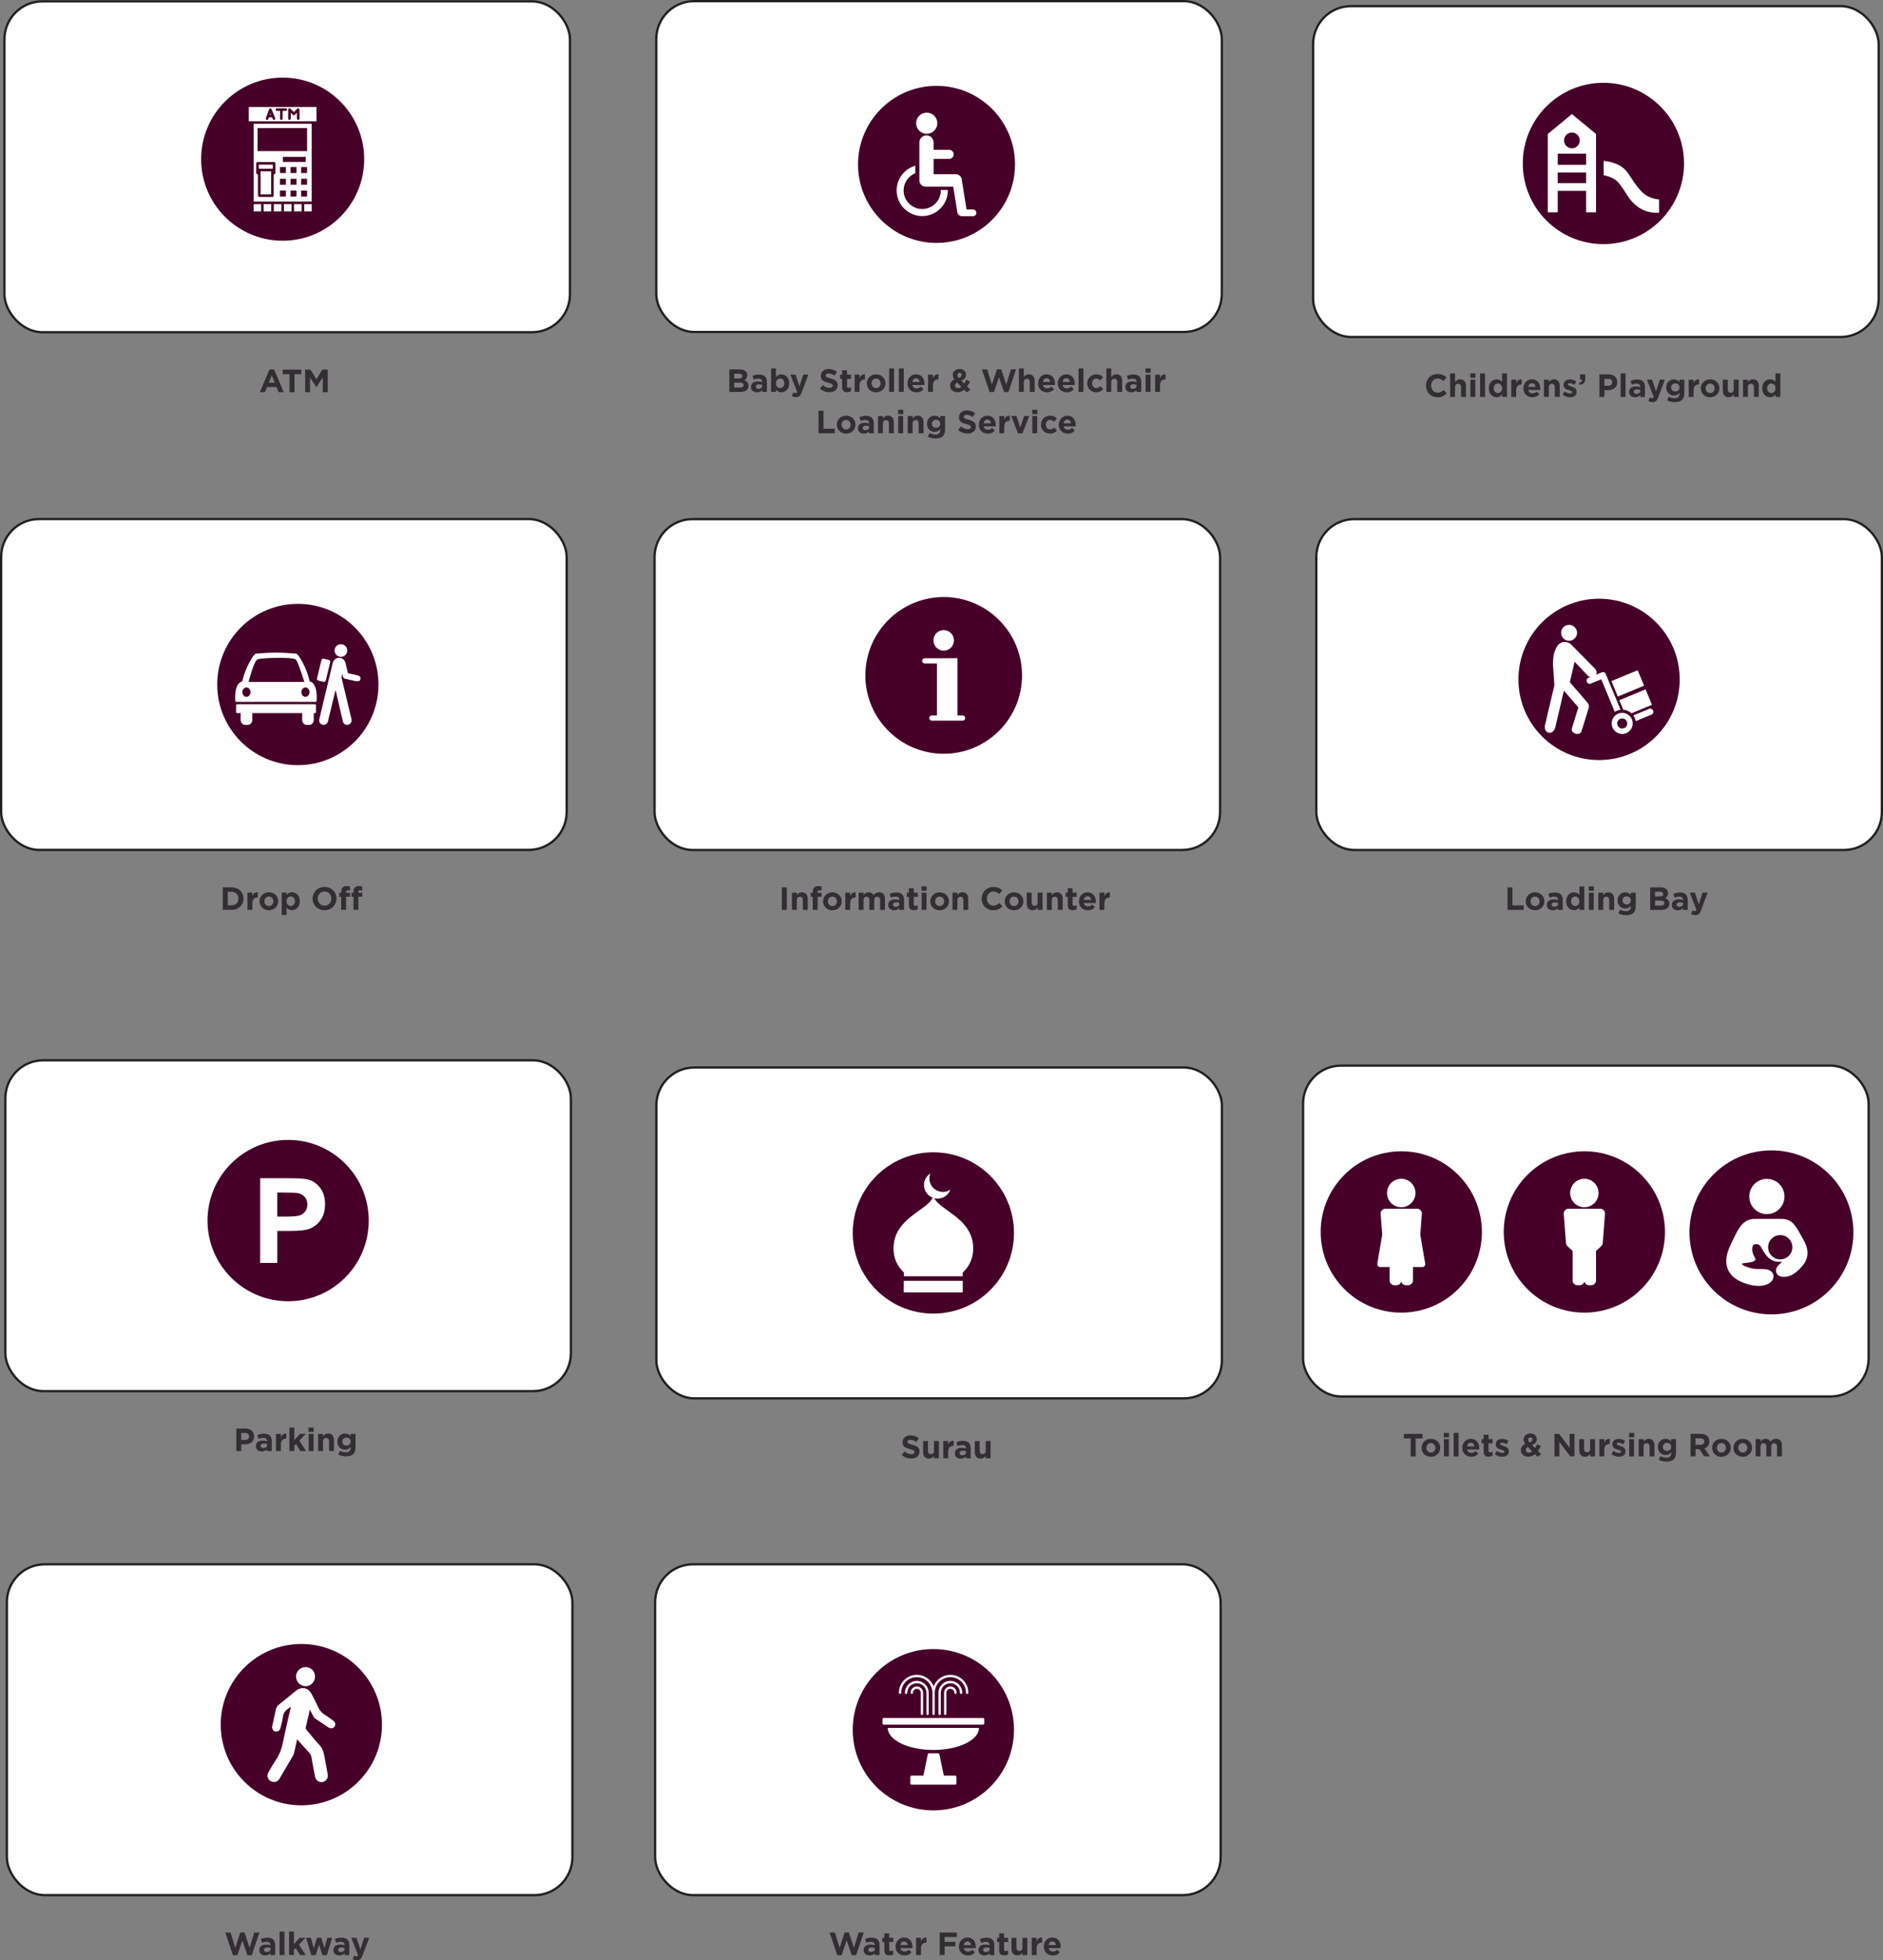 <?xml version="1.0" encoding="UTF-8"?><svg id="Layer_2" xmlns="http://www.w3.org/2000/svg" xmlns:xlink="http://www.w3.org/1999/xlink" viewBox="0 0 820.2 853.47"><rect x="0" y="0" width="820.2" height="853.47" fill="#808080" stroke="none"/><defs><style>.cls-1{fill-rule:evenodd;}.cls-1,.cls-2,.cls-3,.cls-4{stroke-width:0px;}.cls-1,.cls-4{fill:#fff;}.cls-5{clip-path:url(#clippath-2);}.cls-2{fill:#332e33;}.cls-6{clip-path:url(#clippath-6);}.cls-7{clip-path:url(#clippath-7);}.cls-8{clip-path:url(#clippath-1);}.cls-9{clip-path:url(#clippath-4);}.cls-10{clip-path:url(#clippath-9);}.cls-3{fill:#460028;}.cls-11{clip-path:url(#clippath);}.cls-12{clip-path:url(#clippath-3);}.cls-13{clip-path:url(#clippath-8);}.cls-14{clip-path:url(#clippath-5);}.cls-15{fill:none;stroke:#231f20;stroke-miterlimit:10;}.cls-16{clip-path:url(#clippath-10);}</style><clipPath id="clippath"><rect class="cls-15" x="285.89" y="464.77" width="246.34" height="144.04" rx="16.52" ry="16.52"/></clipPath><clipPath id="clippath-1"><rect class="cls-15" x="571.97" y="2.67" width="246.34" height="144.04" rx="16.52" ry="16.52"/></clipPath><clipPath id="clippath-2"><rect class="cls-15" x=".5" y="225.99" width="246.34" height="144.04" rx="16.52" ry="16.52"/></clipPath><clipPath id="clippath-3"><rect class="cls-15" x="567.6" y="463.95" width="246.34" height="144.04" rx="16.52" ry="16.52"/></clipPath><clipPath id="clippath-4"><rect class="cls-15" x="2.99" y="681.06" width="246.34" height="144.04" rx="16.52" ry="16.52"/></clipPath><clipPath id="clippath-5"><rect class="cls-15" x="2.33" y="461.63" width="246.34" height="144.04" rx="16.52" ry="16.52"/></clipPath><clipPath id="clippath-6"><rect class="cls-15" x="285.36" y="681.06" width="246.34" height="144.04" rx="16.52" ry="16.52"/></clipPath><clipPath id="clippath-7"><rect class="cls-15" x="573.36" y="226.02" width="246.34" height="144.04" rx="16.52" ry="16.52"/></clipPath><clipPath id="clippath-8"><rect class="cls-15" x="285.11" y="226.02" width="246.34" height="144.04" rx="16.52" ry="16.52"/></clipPath><clipPath id="clippath-9"><rect class="cls-15" x="1.93" y=".6" width="246.34" height="144.04" rx="16.52" ry="16.52"/></clipPath><clipPath id="clippath-10"><rect class="cls-15" x="285.85" y=".5" width="246.34" height="144.04" rx="16.52" ry="16.52"/></clipPath></defs><g id="Layer_1-2"><g class="cls-11"><rect class="cls-4" x="243.73" y="442.31" width="363.57" height="220.6"/></g><rect class="cls-15" x="285.89" y="464.77" width="246.34" height="144.04" rx="16.52" ry="16.52"/><path class="cls-2" d="M392.74,633.47l1.28-1.53c.88.73,1.81,1.19,2.93,1.19.88,0,1.42-.35,1.42-.92v-.03c0-.55-.34-.83-1.97-1.25-1.98-.5-3.25-1.05-3.25-3v-.03c0-1.78,1.43-2.96,3.43-2.96,1.43,0,2.65.45,3.64,1.25l-1.12,1.62c-.87-.6-1.72-.97-2.55-.97s-1.26.38-1.26.85v.03c0,.64.42.85,2.12,1.29,1.99.52,3.11,1.23,3.11,2.94v.03c0,1.95-1.49,3.04-3.6,3.04-1.48,0-2.98-.52-4.16-1.57Z"/><path class="cls-2" d="M402.09,632.26v-4.86h2.13v4.19c0,1.01.48,1.53,1.29,1.53s1.33-.52,1.33-1.53v-4.19h2.13v7.51h-2.13v-1.06c-.49.63-1.12,1.2-2.2,1.2-1.61,0-2.55-1.06-2.55-2.79Z"/><path class="cls-2" d="M410.87,627.4h2.13v1.51c.43-1.04,1.13-1.71,2.39-1.65v2.23h-.11c-1.42,0-2.28.85-2.28,2.65v2.77h-2.13v-7.51Z"/><path class="cls-2" d="M415.92,632.75v-.03c0-1.64,1.25-2.39,3.03-2.39.76,0,1.3.13,1.83.31v-.13c0-.88-.55-1.37-1.61-1.37-.81,0-1.39.15-2.07.41l-.53-1.62c.83-.36,1.64-.6,2.91-.6,1.16,0,2,.31,2.54.84.56.56.81,1.39.81,2.4v4.36h-2.06v-.81c-.52.57-1.23.95-2.27.95-1.42,0-2.58-.81-2.58-2.3ZM420.81,632.26v-.38c-.36-.17-.84-.28-1.36-.28-.91,0-1.47.36-1.47,1.04v.03c0,.57.48.91,1.16.91,1,0,1.67-.55,1.67-1.32Z"/><path class="cls-2" d="M424.6,632.26v-4.86h2.13v4.19c0,1.01.48,1.53,1.29,1.53s1.33-.52,1.33-1.53v-4.19h2.13v7.51h-2.13v-1.06c-.49.63-1.12,1.2-2.2,1.2-1.61,0-2.55-1.06-2.55-2.79Z"/><g class="cls-8"><rect class="cls-4" x="529.81" y="-19.79" width="363.57" height="220.6"/></g><rect class="cls-15" x="571.97" y="2.67" width="246.34" height="144.04" rx="16.52" ry="16.52"/><path class="cls-2" d="M621.12,167.93v-.03c0-2.79,2.1-5.07,5.11-5.07,1.85,0,2.96.62,3.87,1.51l-1.37,1.58c-.76-.69-1.53-1.11-2.51-1.11-1.65,0-2.84,1.37-2.84,3.05v.03c0,1.68,1.16,3.08,2.84,3.08,1.12,0,1.81-.45,2.58-1.15l1.37,1.39c-1.01,1.08-2.13,1.75-4.02,1.75-2.89,0-5.03-2.23-5.03-5.04Z"/><path class="cls-2" d="M631.66,162.58h2.13v3.78c.49-.63,1.12-1.21,2.2-1.21,1.61,0,2.55,1.06,2.55,2.79v4.86h-2.13v-4.19c0-1.01-.48-1.53-1.29-1.53s-1.33.52-1.33,1.53v4.19h-2.13v-10.23Z"/><path class="cls-2" d="M640.43,162.58h2.24v1.89h-2.24v-1.89ZM640.48,165.3h2.13v7.51h-2.13v-7.51Z"/><path class="cls-2" d="M644.71,162.58h2.13v10.23h-2.13v-10.23Z"/><path class="cls-2" d="M648.51,169.06v-.03c0-2.51,1.64-3.88,3.42-3.88,1.13,0,1.83.52,2.34,1.12v-3.7h2.13v10.23h-2.13v-1.08c-.52.7-1.23,1.22-2.34,1.22-1.75,0-3.42-1.37-3.42-3.88ZM654.29,169.06v-.03c0-1.25-.83-2.07-1.82-2.07s-1.83.81-1.83,2.07v.03c0,1.25.84,2.07,1.83,2.07s1.82-.83,1.82-2.07Z"/><path class="cls-2" d="M658.29,165.3h2.13v1.51c.43-1.04,1.13-1.71,2.39-1.65v2.23h-.11c-1.42,0-2.28.85-2.28,2.65v2.77h-2.13v-7.51Z"/><path class="cls-2" d="M663.57,169.09v-.03c0-2.14,1.53-3.91,3.71-3.91,2.51,0,3.66,1.95,3.66,4.08,0,.17-.01.36-.03.56h-5.23c.21.97.88,1.47,1.83,1.47.71,0,1.23-.22,1.82-.77l1.22,1.08c-.7.87-1.71,1.4-3.07,1.4-2.26,0-3.92-1.58-3.92-3.88ZM668.86,168.46c-.13-.95-.69-1.6-1.58-1.6s-1.46.63-1.62,1.6h3.21Z"/><path class="cls-2" d="M672.51,165.3h2.13v1.06c.49-.63,1.12-1.21,2.2-1.21,1.61,0,2.55,1.06,2.55,2.79v4.86h-2.13v-4.19c0-1.01-.48-1.53-1.29-1.53s-1.33.52-1.33,1.53v4.19h-2.13v-7.51Z"/><path class="cls-2" d="M680.65,171.81l.91-1.4c.81.59,1.67.9,2.37.9.62,0,.9-.22.9-.56v-.03c0-.46-.73-.62-1.55-.87-1.05-.31-2.24-.8-2.24-2.25v-.03c0-1.53,1.23-2.38,2.75-2.38.95,0,1.99.32,2.8.87l-.81,1.47c-.74-.43-1.48-.7-2.03-.7s-.79.22-.79.52v.03c0,.42.71.62,1.53.9,1.05.35,2.27.85,2.27,2.23v.03c0,1.67-1.25,2.42-2.87,2.42-1.05,0-2.23-.35-3.22-1.13Z"/><path class="cls-2" d="M687.75,166.63c.97-.1,1.44-.59,1.37-1.39h-.87v-2.24h2.27v1.89c0,1.85-.92,2.59-2.59,2.62l-.18-.88Z"/><path class="cls-2" d="M696.69,163h4.01c2.34,0,3.75,1.39,3.75,3.39v.03c0,2.27-1.76,3.45-3.96,3.45h-1.64v2.94h-2.16v-9.81ZM700.56,167.94c1.08,0,1.71-.64,1.71-1.49v-.03c0-.97-.67-1.49-1.75-1.49h-1.67v3h1.71Z"/><path class="cls-2" d="M705.92,162.58h2.13v10.23h-2.13v-10.23Z"/><path class="cls-2" d="M709.6,170.65v-.03c0-1.64,1.25-2.39,3.03-2.39.76,0,1.3.13,1.83.31v-.13c0-.88-.55-1.37-1.61-1.37-.81,0-1.39.15-2.07.41l-.53-1.62c.83-.36,1.64-.6,2.91-.6,1.16,0,2,.31,2.54.84.56.56.81,1.39.81,2.4v4.36h-2.06v-.81c-.52.57-1.23.95-2.27.95-1.42,0-2.58-.81-2.58-2.3ZM714.49,170.16v-.38c-.36-.17-.84-.28-1.36-.28-.91,0-1.47.36-1.47,1.04v.03c0,.57.48.91,1.16.91,1,0,1.67-.55,1.67-1.32Z"/><path class="cls-2" d="M717.96,174.57l.71-1.54c.28.17.63.29.91.29.36,0,.56-.11.74-.49l-2.94-7.54h2.25l1.71,5.11,1.64-5.11h2.21l-2.89,7.69c-.57,1.53-1.19,2.1-2.47,2.1-.77,0-1.34-.2-1.89-.52Z"/><path class="cls-2" d="M726.15,174.29l.73-1.6c.77.43,1.54.69,2.54.69,1.46,0,2.14-.7,2.14-2.04v-.36c-.63.76-1.32,1.22-2.45,1.22-1.75,0-3.33-1.27-3.33-3.5v-.03c0-2.24,1.61-3.5,3.33-3.5,1.16,0,1.85.49,2.42,1.12v-.98h2.13v5.81c0,1.34-.32,2.33-.95,2.96-.7.7-1.78,1.01-3.24,1.01-1.22,0-2.37-.28-3.32-.79ZM731.56,168.69v-.03c0-1.02-.8-1.74-1.83-1.74s-1.82.71-1.82,1.74v.03c0,1.04.79,1.74,1.82,1.74s1.83-.71,1.83-1.74Z"/><path class="cls-2" d="M735.56,165.3h2.13v1.51c.43-1.04,1.13-1.71,2.39-1.65v2.23h-.11c-1.42,0-2.28.85-2.28,2.65v2.77h-2.13v-7.51Z"/><path class="cls-2" d="M740.83,169.09v-.03c0-2.16,1.74-3.91,4.08-3.91s4.05,1.72,4.05,3.88v.03c0,2.16-1.74,3.91-4.08,3.91s-4.05-1.72-4.05-3.88ZM746.86,169.09v-.03c0-1.11-.8-2.07-1.97-2.07s-1.95.94-1.95,2.05v.03c0,1.11.8,2.07,1.97,2.07s1.95-.94,1.95-2.04Z"/><path class="cls-2" d="M750.44,170.16v-4.86h2.13v4.19c0,1.01.48,1.53,1.29,1.53s1.33-.52,1.33-1.53v-4.19h2.13v7.51h-2.13v-1.06c-.49.63-1.12,1.2-2.2,1.2-1.61,0-2.55-1.06-2.55-2.79Z"/><path class="cls-2" d="M759.22,165.3h2.13v1.06c.49-.63,1.12-1.21,2.2-1.21,1.61,0,2.55,1.06,2.55,2.79v4.86h-2.13v-4.19c0-1.01-.48-1.53-1.29-1.53s-1.33.52-1.33,1.53v4.19h-2.13v-7.51Z"/><path class="cls-2" d="M767.6,169.06v-.03c0-2.51,1.64-3.88,3.42-3.88,1.13,0,1.83.52,2.34,1.12v-3.7h2.13v10.23h-2.13v-1.08c-.52.7-1.23,1.22-2.34,1.22-1.75,0-3.42-1.37-3.42-3.88ZM773.39,169.06v-.03c0-1.25-.83-2.07-1.82-2.07s-1.83.81-1.83,2.07v.03c0,1.25.84,2.07,1.83,2.07s1.82-.83,1.82-2.07Z"/><g class="cls-5"><rect class="cls-4" x="-41.66" y="203.52" width="363.57" height="220.6"/></g><rect class="cls-15" x=".5" y="225.99" width="246.34" height="144.04" rx="16.52" ry="16.52"/><path class="cls-2" d="M97.05,386.32h3.82c3.08,0,5.21,2.12,5.21,4.88v.03c0,2.76-2.13,4.9-5.21,4.9h-3.82v-9.81ZM100.88,394.17c1.76,0,2.96-1.19,2.96-2.93v-.03c0-1.74-1.19-2.96-2.96-2.96h-1.67v5.91h1.67Z"/><path class="cls-2" d="M107.78,388.61h2.13v1.51c.43-1.04,1.13-1.71,2.39-1.65v2.23h-.11c-1.42,0-2.28.85-2.28,2.65v2.77h-2.13v-7.51Z"/><path class="cls-2" d="M113.05,392.41v-.03c0-2.16,1.74-3.91,4.08-3.91s4.05,1.72,4.05,3.88v.03c0,2.16-1.74,3.91-4.08,3.91s-4.05-1.72-4.05-3.88ZM119.08,392.41v-.03c0-1.11-.8-2.07-1.97-2.07s-1.95.94-1.95,2.05v.03c0,1.11.8,2.07,1.97,2.07s1.95-.94,1.95-2.04Z"/><path class="cls-2" d="M122.71,388.61h2.13v1.08c.52-.7,1.23-1.22,2.34-1.22,1.75,0,3.42,1.37,3.42,3.88v.03c0,2.51-1.64,3.88-3.42,3.88-1.13,0-1.83-.52-2.34-1.12v3.22h-2.13v-9.75ZM128.47,392.38v-.03c0-1.25-.84-2.07-1.83-2.07s-1.82.83-1.82,2.07v.03c0,1.25.83,2.07,1.82,2.07s1.83-.81,1.83-2.07Z"/><path class="cls-2" d="M136.15,391.25v-.03c0-2.79,2.2-5.07,5.22-5.07s5.2,2.26,5.2,5.04v.03c0,2.79-2.2,5.07-5.22,5.07s-5.2-2.25-5.2-5.04ZM144.32,391.25v-.03c0-1.68-1.23-3.08-2.97-3.08s-2.94,1.37-2.94,3.05v.03c0,1.68,1.23,3.08,2.97,3.08s2.94-1.37,2.94-3.05Z"/><path class="cls-2" d="M148.63,390.43h-.88v-1.75h.88v-.48c0-.83.21-1.43.6-1.82s.97-.59,1.72-.59c.67,0,1.12.08,1.51.21v1.76c-.31-.11-.6-.18-.97-.18-.49,0-.77.25-.77.81v.29h1.72v1.74h-1.69v5.69h-2.13v-5.69ZM153.98,390.43h-.88v-1.75h.88v-.48c0-.83.21-1.43.6-1.82.39-.39.97-.59,1.72-.59.67,0,1.12.08,1.51.21v1.76c-.31-.11-.6-.18-.97-.18-.49,0-.77.25-.77.81v.29h1.72v1.74h-1.69v5.69h-2.13v-5.69Z"/><g class="cls-12"><rect class="cls-4" x="525.44" y="441.48" width="363.57" height="220.6"/></g><rect class="cls-15" x="567.6" y="463.95" width="246.34" height="144.04" rx="16.52" ry="16.52"/><path class="cls-2" d="M614.47,626.26h-2.98v-1.99h8.12v1.99h-2.98v7.82h-2.16v-7.82Z"/><path class="cls-2" d="M619.2,630.37v-.03c0-2.16,1.74-3.91,4.08-3.91s4.05,1.72,4.05,3.88v.03c0,2.16-1.74,3.91-4.08,3.91s-4.05-1.72-4.05-3.88ZM625.22,630.37v-.03c0-1.11-.8-2.07-1.97-2.07s-1.95.94-1.95,2.05v.03c0,1.11.8,2.07,1.97,2.07s1.95-.94,1.95-2.04Z"/><path class="cls-2" d="M628.9,623.85h2.24v1.89h-2.24v-1.89ZM628.96,626.57h2.13v7.51h-2.13v-7.51Z"/><path class="cls-2" d="M633.19,623.85h2.13v10.23h-2.13v-10.23Z"/><path class="cls-2" d="M636.95,630.37v-.03c0-2.14,1.53-3.91,3.71-3.91,2.51,0,3.66,1.95,3.66,4.08,0,.17-.01.36-.03.56h-5.23c.21.97.88,1.47,1.83,1.47.71,0,1.23-.22,1.82-.77l1.22,1.08c-.7.87-1.71,1.4-3.07,1.4-2.26,0-3.92-1.58-3.92-3.88ZM642.25,629.73c-.13-.95-.69-1.6-1.58-1.6s-1.46.63-1.62,1.6h3.21Z"/><path class="cls-2" d="M646.25,631.95v-3.56h-.9v-1.82h.9v-1.92h2.13v1.92h1.77v1.82h-1.77v3.21c0,.49.21.73.69.73.39,0,.74-.1,1.05-.27v1.71c-.45.27-.97.43-1.68.43-1.3,0-2.19-.52-2.19-2.25Z"/><path class="cls-2" d="M651.12,633.08l.91-1.4c.81.59,1.67.9,2.37.9.62,0,.9-.22.9-.56v-.03c0-.46-.73-.62-1.55-.87-1.05-.31-2.24-.8-2.24-2.25v-.03c0-1.53,1.23-2.38,2.75-2.38.95,0,1.99.32,2.8.87l-.81,1.47c-.74-.43-1.48-.7-2.03-.7s-.79.22-.79.52v.03c0,.42.71.62,1.53.9,1.05.35,2.27.86,2.27,2.23v.03c0,1.67-1.25,2.42-2.87,2.42-1.05,0-2.23-.35-3.22-1.13Z"/><path class="cls-2" d="M668.62,633.12c-.8.66-1.74,1.09-2.87,1.09-1.88,0-3.29-1.09-3.29-2.83v-.03c0-1.25.67-2.13,1.9-2.69-.48-.67-.69-1.29-.69-1.96v-.03c0-1.35,1.08-2.58,2.97-2.58,1.67,0,2.76,1.09,2.76,2.47v.03c0,1.32-.84,2.09-2.06,2.56l1.3,1.3c.32-.5.64-1.08.95-1.68l1.58.87c-.38.69-.8,1.42-1.29,2.07l1.44,1.44-1.58,1.11-1.13-1.15ZM667.42,631.89l-1.88-1.9c-.64.34-.91.81-.91,1.29v.03c0,.69.57,1.15,1.37,1.15.49,0,.97-.21,1.41-.56ZM667.53,626.72v-.03c0-.56-.38-.91-.92-.91-.57,0-.95.41-.95.99v.03c0,.43.17.76.57,1.22.85-.32,1.3-.69,1.3-1.3Z"/><path class="cls-2" d="M677.11,624.27h1.99l4.59,6.04v-6.04h2.13v9.81h-1.83l-4.75-6.23v6.23h-2.13v-9.81Z"/><path class="cls-2" d="M687.88,631.43v-4.86h2.13v4.19c0,1.01.48,1.53,1.29,1.53s1.33-.52,1.33-1.53v-4.19h2.13v7.51h-2.13v-1.06c-.49.63-1.12,1.2-2.2,1.2-1.61,0-2.55-1.06-2.55-2.79Z"/><path class="cls-2" d="M696.66,626.57h2.13v1.51c.43-1.04,1.13-1.71,2.39-1.65v2.23h-.11c-1.42,0-2.28.86-2.28,2.65v2.77h-2.13v-7.51Z"/><path class="cls-2" d="M701.93,633.08l.91-1.4c.81.59,1.67.9,2.37.9.62,0,.9-.22.9-.56v-.03c0-.46-.73-.62-1.55-.87-1.05-.31-2.24-.8-2.24-2.25v-.03c0-1.53,1.23-2.38,2.75-2.38.95,0,1.99.32,2.8.87l-.81,1.47c-.74-.43-1.48-.7-2.03-.7s-.79.22-.79.52v.03c0,.42.71.62,1.53.9,1.05.35,2.27.86,2.27,2.23v.03c0,1.67-1.25,2.42-2.87,2.42-1.05,0-2.23-.35-3.22-1.13Z"/><path class="cls-2" d="M709.58,623.85h2.24v1.89h-2.24v-1.89ZM709.64,626.57h2.13v7.51h-2.13v-7.51Z"/><path class="cls-2" d="M713.77,626.57h2.13v1.06c.49-.63,1.12-1.21,2.2-1.21,1.61,0,2.55,1.06,2.55,2.79v4.86h-2.13v-4.19c0-1.01-.48-1.53-1.29-1.53s-1.33.52-1.33,1.53v4.19h-2.13v-7.51Z"/><path class="cls-2" d="M722.53,635.56l.73-1.6c.77.44,1.54.69,2.54.69,1.46,0,2.14-.7,2.14-2.04v-.37c-.63.76-1.32,1.22-2.45,1.22-1.75,0-3.33-1.27-3.33-3.5v-.03c0-2.24,1.61-3.5,3.33-3.5,1.16,0,1.85.49,2.42,1.12v-.98h2.13v5.81c0,1.34-.32,2.32-.95,2.96-.7.7-1.78,1.01-3.24,1.01-1.22,0-2.37-.28-3.32-.79ZM727.94,629.96v-.03c0-1.02-.8-1.74-1.83-1.74s-1.82.71-1.82,1.74v.03c0,1.04.79,1.74,1.82,1.74s1.83-.71,1.83-1.74Z"/><path class="cls-2" d="M736.37,624.27h4.48c1.25,0,2.21.35,2.86,1,.55.54.84,1.32.84,2.24v.03c0,1.58-.85,2.58-2.1,3.04l2.4,3.5h-2.52l-2.1-3.14h-1.69v3.14h-2.16v-9.81ZM740.71,629.03c1.05,0,1.65-.56,1.65-1.39v-.03c0-.93-.64-1.4-1.7-1.4h-2.14v2.82h2.18Z"/><path class="cls-2" d="M745.76,630.37v-.03c0-2.16,1.74-3.91,4.08-3.91s4.05,1.72,4.05,3.88v.03c0,2.16-1.74,3.91-4.08,3.91s-4.05-1.72-4.05-3.88ZM751.78,630.37v-.03c0-1.11-.8-2.07-1.97-2.07s-1.95.94-1.95,2.05v.03c0,1.11.8,2.07,1.97,2.07s1.95-.94,1.95-2.04Z"/><path class="cls-2" d="M755.05,630.37v-.03c0-2.16,1.74-3.91,4.08-3.91s4.05,1.72,4.05,3.88v.03c0,2.16-1.74,3.91-4.08,3.91s-4.05-1.72-4.05-3.88ZM761.08,630.37v-.03c0-1.11-.8-2.07-1.97-2.07s-1.95.94-1.95,2.05v.03c0,1.11.8,2.07,1.97,2.07s1.95-.94,1.95-2.04Z"/><path class="cls-2" d="M764.72,626.57h2.13v1.06c.49-.63,1.13-1.21,2.21-1.21.98,0,1.72.43,2.12,1.19.66-.77,1.44-1.19,2.46-1.19,1.58,0,2.54.95,2.54,2.76v4.89h-2.13v-4.19c0-1.01-.45-1.53-1.25-1.53s-1.29.52-1.29,1.53v4.19h-2.13v-4.19c0-1.01-.45-1.53-1.25-1.53s-1.29.52-1.29,1.53v4.19h-2.13v-7.51Z"/><path class="cls-2" d="M361.37,841.38h2.31l2.03,6.64,2.2-6.67h1.85l2.2,6.67,2.03-6.64h2.25l-3.35,9.88h-1.88l-2.21-6.42-2.21,6.42h-1.88l-3.35-9.88Z"/><path class="cls-2" d="M376.18,849.03v-.03c0-1.64,1.25-2.39,3.03-2.39.76,0,1.3.13,1.83.31v-.13c0-.88-.55-1.37-1.61-1.37-.81,0-1.39.15-2.07.41l-.53-1.62c.83-.36,1.64-.6,2.91-.6,1.16,0,2,.31,2.54.84.56.56.81,1.39.81,2.4v4.36h-2.06v-.81c-.52.57-1.23.95-2.27.95-1.42,0-2.58-.81-2.58-2.3ZM381.07,848.54v-.38c-.36-.17-.84-.28-1.36-.28-.91,0-1.47.36-1.47,1.04v.03c0,.57.48.91,1.16.91,1,0,1.67-.55,1.67-1.32Z"/><path class="cls-2" d="M385.2,849.06v-3.56h-.9v-1.82h.9v-1.92h2.13v1.92h1.77v1.82h-1.77v3.21c0,.49.21.73.69.73.39,0,.74-.1,1.05-.27v1.71c-.45.27-.97.43-1.68.43-1.3,0-2.19-.52-2.19-2.25Z"/><path class="cls-2" d="M390.08,847.48v-.03c0-2.14,1.53-3.91,3.71-3.91,2.51,0,3.66,1.95,3.66,4.08,0,.17-.01.36-.03.56h-5.23c.21.97.88,1.47,1.83,1.47.71,0,1.23-.22,1.82-.77l1.22,1.08c-.7.87-1.71,1.4-3.07,1.4-2.26,0-3.92-1.58-3.92-3.88ZM395.38,846.85c-.13-.95-.69-1.6-1.58-1.6s-1.46.63-1.62,1.6h3.21Z"/><path class="cls-2" d="M399.03,843.68h2.13v1.51c.43-1.04,1.13-1.71,2.39-1.65v2.23h-.11c-1.42,0-2.28.85-2.28,2.65v2.77h-2.13v-7.51Z"/><path class="cls-2" d="M409.31,841.38h7.47v1.96h-5.31v2.09h4.68v1.96h-4.68v3.8h-2.16v-9.81Z"/><path class="cls-2" d="M417.69,847.48v-.03c0-2.14,1.53-3.91,3.71-3.91,2.51,0,3.66,1.95,3.66,4.08,0,.17-.01.36-.03.56h-5.23c.21.97.88,1.47,1.83,1.47.71,0,1.23-.22,1.82-.77l1.22,1.08c-.7.87-1.71,1.4-3.07,1.4-2.26,0-3.92-1.58-3.92-3.88ZM422.99,846.85c-.13-.95-.69-1.6-1.58-1.6s-1.46.63-1.62,1.6h3.21Z"/><path class="cls-2" d="M426.19,849.03v-.03c0-1.64,1.25-2.39,3.03-2.39.76,0,1.3.13,1.83.31v-.13c0-.88-.55-1.37-1.61-1.37-.81,0-1.39.15-2.07.41l-.53-1.62c.83-.36,1.64-.6,2.91-.6,1.16,0,2,.31,2.54.84.56.56.81,1.39.81,2.4v4.36h-2.06v-.81c-.52.57-1.23.95-2.27.95-1.42,0-2.58-.81-2.58-2.3ZM431.08,848.54v-.38c-.36-.17-.84-.28-1.36-.28-.91,0-1.47.36-1.47,1.04v.03c0,.57.48.91,1.16.91,1,0,1.67-.55,1.67-1.32Z"/><path class="cls-2" d="M435.21,849.06v-3.56h-.9v-1.82h.9v-1.92h2.13v1.92h1.77v1.82h-1.77v3.21c0,.49.21.73.69.73.39,0,.74-.1,1.05-.27v1.71c-.45.27-.97.43-1.68.43-1.3,0-2.19-.52-2.19-2.25Z"/><path class="cls-2" d="M440.61,848.54v-4.86h2.13v4.19c0,1.01.48,1.53,1.29,1.53s1.33-.52,1.33-1.53v-4.19h2.13v7.51h-2.13v-1.06c-.49.63-1.12,1.2-2.2,1.2-1.61,0-2.55-1.06-2.55-2.79Z"/><path class="cls-2" d="M449.39,843.68h2.13v1.51c.43-1.04,1.13-1.71,2.39-1.65v2.23h-.11c-1.42,0-2.28.85-2.28,2.65v2.77h-2.13v-7.51Z"/><path class="cls-2" d="M454.66,847.48v-.03c0-2.14,1.53-3.91,3.71-3.91,2.51,0,3.66,1.95,3.66,4.08,0,.17-.01.36-.03.56h-5.23c.21.97.88,1.47,1.83,1.47.71,0,1.23-.22,1.82-.77l1.22,1.08c-.7.87-1.71,1.4-3.07,1.4-2.26,0-3.92-1.58-3.92-3.88ZM459.96,846.85c-.13-.95-.69-1.6-1.58-1.6s-1.46.63-1.62,1.6h3.21Z"/><path class="cls-2" d="M656.64,386.34h2.16v7.84h4.89v1.96h-7.05v-9.81Z"/><path class="cls-2" d="M664.58,392.44v-.03c0-2.16,1.74-3.91,4.08-3.91s4.05,1.72,4.05,3.88v.03c0,2.16-1.74,3.91-4.08,3.91s-4.05-1.72-4.05-3.88ZM670.6,392.44v-.03c0-1.11-.8-2.07-1.97-2.07s-1.95.94-1.95,2.05v.03c0,1.11.8,2.07,1.97,2.07s1.95-.94,1.95-2.04Z"/><path class="cls-2" d="M673.79,393.99v-.03c0-1.64,1.25-2.39,3.03-2.39.76,0,1.3.13,1.83.31v-.13c0-.88-.55-1.37-1.61-1.37-.81,0-1.39.15-2.07.41l-.53-1.62c.83-.36,1.64-.6,2.91-.6,1.16,0,2,.31,2.54.84.56.56.81,1.39.81,2.4v4.36h-2.06v-.81c-.52.57-1.23.95-2.27.95-1.42,0-2.58-.81-2.58-2.3ZM678.68,393.5v-.38c-.36-.17-.84-.28-1.36-.28-.91,0-1.47.36-1.47,1.04v.03c0,.57.48.91,1.16.91,1,0,1.67-.55,1.67-1.32Z"/><path class="cls-2" d="M682.19,392.41v-.03c0-2.51,1.64-3.88,3.42-3.88,1.13,0,1.83.52,2.34,1.12v-3.7h2.13v10.23h-2.13v-1.08c-.52.7-1.23,1.22-2.34,1.22-1.75,0-3.42-1.37-3.42-3.88ZM687.97,392.41v-.03c0-1.25-.83-2.07-1.82-2.07s-1.83.81-1.83,2.07v.03c0,1.25.84,2.07,1.83,2.07s1.82-.83,1.82-2.07Z"/><path class="cls-2" d="M692.02,385.92h2.24v1.89h-2.24v-1.89ZM692.07,388.64h2.13v7.51h-2.13v-7.51Z"/><path class="cls-2" d="M696.2,388.64h2.13v1.06c.49-.63,1.12-1.21,2.2-1.21,1.61,0,2.55,1.06,2.55,2.79v4.86h-2.13v-4.19c0-1.01-.48-1.53-1.29-1.53s-1.33.52-1.33,1.53v4.19h-2.13v-7.51Z"/><path class="cls-2" d="M704.97,397.63l.73-1.6c.77.43,1.54.69,2.54.69,1.46,0,2.14-.7,2.14-2.04v-.36c-.63.76-1.32,1.22-2.45,1.22-1.75,0-3.33-1.27-3.33-3.5v-.03c0-2.24,1.61-3.5,3.33-3.5,1.16,0,1.85.49,2.42,1.12v-.98h2.13v5.81c0,1.34-.32,2.33-.95,2.96-.7.7-1.78,1.01-3.24,1.01-1.22,0-2.37-.28-3.32-.79ZM710.37,392.03v-.03c0-1.02-.8-1.74-1.83-1.74s-1.82.71-1.82,1.74v.03c0,1.04.79,1.74,1.82,1.74s1.83-.71,1.83-1.74Z"/><path class="cls-2" d="M718.8,386.34h4.55c1.12,0,2,.31,2.56.87.45.45.67.99.67,1.67v.03c0,1.11-.59,1.72-1.29,2.12,1.13.43,1.83,1.09,1.83,2.41v.03c0,1.79-1.46,2.69-3.67,2.69h-4.66v-9.81ZM722.89,390.31c.95,0,1.55-.31,1.55-1.04v-.03c0-.64-.5-1.01-1.41-1.01h-2.13v2.07h1.99ZM723.46,394.26c.95,0,1.53-.34,1.53-1.07v-.03c0-.66-.49-1.06-1.6-1.06h-2.49v2.16h2.56Z"/><path class="cls-2" d="M728.23,393.99v-.03c0-1.64,1.25-2.39,3.03-2.39.76,0,1.3.13,1.83.31v-.13c0-.88-.55-1.37-1.61-1.37-.81,0-1.39.15-2.07.41l-.53-1.62c.83-.36,1.64-.6,2.91-.6,1.16,0,2,.31,2.54.84.56.56.81,1.39.81,2.4v4.36h-2.06v-.81c-.52.57-1.23.95-2.27.95-1.42,0-2.58-.81-2.58-2.3ZM733.12,393.5v-.38c-.36-.17-.84-.28-1.36-.28-.91,0-1.47.36-1.47,1.04v.03c0,.57.48.91,1.16.91,1,0,1.67-.55,1.67-1.32Z"/><path class="cls-2" d="M736.59,397.91l.71-1.54c.28.17.63.29.91.29.36,0,.56-.11.74-.49l-2.94-7.54h2.25l1.71,5.11,1.64-5.11h2.21l-2.89,7.69c-.57,1.53-1.19,2.1-2.47,2.1-.77,0-1.34-.2-1.89-.52Z"/><g class="cls-9"><rect class="cls-4" x="-39.17" y="658.59" width="363.57" height="220.6"/></g><rect class="cls-15" x="2.99" y="681.06" width="246.34" height="144.04" rx="16.52" ry="16.52"/><path class="cls-2" d="M98.13,841.38h2.31l2.03,6.64,2.2-6.67h1.85l2.2,6.67,2.03-6.64h2.25l-3.35,9.88h-1.88l-2.21-6.42-2.21,6.42h-1.88l-3.35-9.88Z"/><path class="cls-2" d="M112.94,849.03v-.03c0-1.64,1.25-2.39,3.03-2.39.76,0,1.3.13,1.83.31v-.13c0-.88-.55-1.37-1.61-1.37-.81,0-1.39.15-2.07.41l-.53-1.62c.83-.36,1.64-.6,2.91-.6,1.16,0,2,.31,2.54.84.56.56.81,1.39.81,2.4v4.36h-2.06v-.81c-.52.57-1.23.95-2.27.95-1.42,0-2.58-.81-2.58-2.3ZM117.83,848.54v-.38c-.36-.17-.84-.28-1.36-.28-.91,0-1.47.36-1.47,1.04v.03c0,.57.48.91,1.16.91,1,0,1.67-.55,1.67-1.32Z"/><path class="cls-2" d="M121.78,840.96h2.13v10.23h-2.13v-10.23Z"/><path class="cls-2" d="M125.91,840.96h2.13v5.45l2.49-2.73h2.55l-2.86,2.96,2.96,4.55h-2.44l-1.96-3.07-.74.78v2.28h-2.13v-10.23Z"/><path class="cls-2" d="M133.3,843.68h2.16l1.21,4.55,1.41-4.58h1.83l1.43,4.59,1.23-4.57h2.12l-2.34,7.56h-1.92l-1.44-4.61-1.47,4.61h-1.91l-2.31-7.56Z"/><path class="cls-2" d="M145.24,849.03v-.03c0-1.64,1.25-2.39,3.03-2.39.76,0,1.3.13,1.83.31v-.13c0-.88-.55-1.37-1.61-1.37-.81,0-1.39.15-2.07.41l-.53-1.62c.83-.36,1.64-.6,2.91-.6,1.16,0,2,.31,2.54.84.56.56.81,1.39.81,2.4v4.36h-2.06v-.81c-.52.57-1.23.95-2.27.95-1.42,0-2.58-.81-2.58-2.3ZM150.13,848.54v-.38c-.36-.17-.84-.28-1.36-.28-.91,0-1.47.36-1.47,1.04v.03c0,.57.48.91,1.16.91,1,0,1.67-.55,1.67-1.32Z"/><path class="cls-2" d="M153.6,852.95l.71-1.54c.28.17.63.29.91.29.36,0,.56-.11.74-.49l-2.94-7.54h2.25l1.71,5.11,1.64-5.11h2.21l-2.89,7.69c-.57,1.53-1.19,2.1-2.47,2.1-.77,0-1.34-.2-1.89-.52Z"/><g class="cls-14"><rect class="cls-4" x="-39.83" y="439.17" width="363.57" height="220.6"/></g><rect class="cls-15" x="2.33" y="461.63" width="246.34" height="144.04" rx="16.52" ry="16.52"/><path class="cls-2" d="M102.93,621.96h4.01c2.34,0,3.75,1.39,3.75,3.39v.03c0,2.27-1.76,3.45-3.96,3.45h-1.64v2.94h-2.16v-9.81ZM106.8,626.9c1.08,0,1.71-.64,1.71-1.49v-.03c0-.97-.67-1.49-1.75-1.49h-1.67v3h1.71Z"/><path class="cls-2" d="M111.47,629.61v-.03c0-1.64,1.25-2.39,3.03-2.39.76,0,1.3.13,1.83.31v-.13c0-.88-.55-1.37-1.61-1.37-.81,0-1.39.15-2.07.41l-.53-1.62c.83-.36,1.64-.6,2.91-.6,1.16,0,2,.31,2.54.84.56.56.81,1.39.81,2.4v4.36h-2.06v-.81c-.52.57-1.23.95-2.27.95-1.42,0-2.58-.81-2.58-2.3ZM116.36,629.12v-.38c-.36-.17-.84-.28-1.36-.28-.91,0-1.47.36-1.47,1.04v.03c0,.57.48.91,1.16.91,1,0,1.67-.55,1.67-1.32Z"/><path class="cls-2" d="M120.21,624.26h2.13v1.51c.43-1.04,1.13-1.71,2.39-1.65v2.23h-.11c-1.42,0-2.28.85-2.28,2.65v2.77h-2.13v-7.51Z"/><path class="cls-2" d="M126.06,621.54h2.13v5.45l2.49-2.73h2.55l-2.86,2.96,2.96,4.55h-2.44l-1.96-3.07-.74.78v2.28h-2.13v-10.23Z"/><path class="cls-2" d="M134.39,621.54h2.24v1.89h-2.24v-1.89ZM134.45,624.26h2.13v7.51h-2.13v-7.51Z"/><path class="cls-2" d="M138.58,624.26h2.13v1.06c.49-.63,1.12-1.21,2.2-1.21,1.61,0,2.55,1.06,2.55,2.79v4.86h-2.13v-4.19c0-1.01-.48-1.53-1.29-1.53s-1.33.52-1.33,1.53v4.19h-2.13v-7.51Z"/><path class="cls-2" d="M147.34,633.25l.73-1.6c.77.43,1.54.69,2.54.69,1.46,0,2.14-.7,2.14-2.04v-.36c-.63.76-1.32,1.22-2.45,1.22-1.75,0-3.33-1.27-3.33-3.5v-.03c0-2.24,1.61-3.5,3.33-3.5,1.16,0,1.85.49,2.42,1.12v-.98h2.13v5.81c0,1.34-.32,2.33-.95,2.96-.7.7-1.78,1.01-3.24,1.01-1.22,0-2.37-.28-3.32-.79ZM152.75,627.65v-.03c0-1.02-.8-1.74-1.83-1.74s-1.82.71-1.82,1.74v.03c0,1.04.79,1.74,1.82,1.74s1.83-.71,1.83-1.74Z"/><g class="cls-6"><rect class="cls-4" x="243.2" y="658.59" width="363.57" height="220.6"/></g><rect class="cls-15" x="285.36" y="681.06" width="246.34" height="144.04" rx="16.52" ry="16.52"/><g class="cls-7"><rect class="cls-4" x="531.2" y="203.55" width="363.57" height="220.6"/></g><rect class="cls-15" x="573.36" y="226.02" width="246.34" height="144.04" rx="16.52" ry="16.52"/><path class="cls-3" d="M406.54,501.68c-19.39,0-35.1,15.72-35.1,35.11s15.71,35.12,35.1,35.12,35.13-15.73,35.13-35.12-15.72-35.11-35.13-35.11"/><rect class="cls-4" x="393.63" y="557.64" width="25.73" height="5.05"/><path class="cls-4" d="M419.23,554.2h.13v1.45h-25.63v-1.45h.13c-2.89-2.81-4.66-6.11-4.66-10.68,0-13.1,14.71-16.52,17.05-22.09-.57-.23-1.1-.53-1.58-.92-1.23-.99-2.01-2.4-2.16-3.99-.16-1.57.29-3.12,1.29-4.33.39-.49.86-.92,1.38-1.25l.08-.07-.04.12c-.91,2.38-.19,5.05,1.79,6.64,1.04.84,2.36,1.31,3.69,1.31,1.14,0,2.24-.35,3.19-.95l.09-.04-.04.08c-.23.59-.53,1.11-.94,1.61-1.13,1.41-2.82,2.22-4.6,2.22-.49,0-.96-.09-1.43-.19,2.63,5.42,16.94,8.93,16.94,21.85,0,4.58-1.78,7.87-4.68,10.68"/><path class="cls-3" d="M698.41,106.28c19.4,0,35.12-15.72,35.12-35.11s-15.72-35.12-35.12-35.12-35.12,15.72-35.12,35.12,15.72,35.11,35.12,35.11"/><path class="cls-4" d="M715.43,83.78c-3.03-2.95-4.83-6.42-6.19-8.24-1.38-1.82-3.39-4.61-10.74-5.53v6.28s3.88.68,5.83,2.58c1.94,1.89,3.46,4.67,4.69,6.49,1.22,1.82,5.26,7.79,13.63,7.27v-5.82s-4.18-.08-7.21-3.03"/><path class="cls-4" d="M684.69,49.66l-10.51,8.68v34.09h4.34v-9.33h12.35v9.33h4.33v-34.09l-10.51-8.68ZM684.69,57.7c1.9,0,3.43,1.54,3.43,3.43s-1.53,3.43-3.43,3.43-3.43-1.55-3.43-3.43,1.54-3.43,3.43-3.43M690.87,79.73h-12.35v-4.63h12.35v4.63ZM690.87,71.73h-12.35v-4.82h12.35v4.82Z"/><path class="cls-3" d="M164.85,298.02c0,19.39-15.72,35.11-35.11,35.11s-35.12-15.72-35.12-35.11,15.72-35.12,35.12-35.12,35.11,15.72,35.11,35.12"/><path class="cls-4" d="M137.25,306.6h-34.01c-.22,0-.4.2-.4.46v2.96c0,.24.18.46.4.46h1.58v2.91c0,1.21.85,2.19,1.9,2.19h1.26c1.05,0,1.9-.98,1.9-2.19v-2.91h21.74v2.91c0,1.21.84,2.19,1.9,2.19h1.25c1.05,0,1.9-.98,1.9-2.19v-2.91h.58c.22,0,.39-.21.39-.46v-2.96c0-.26-.17-.46-.39-.46"/><path class="cls-4" d="M134.85,296.63c-1.1-5.53-4.82-12.04-5.85-12.04-.51,0-4.61-.45-8.75-.45s-8.4.45-8.85.45c-.89,0-4.75,6.51-5.85,12.04-3.74.84-3.08,8.22-3.05,8.54.03.23.2.41.4.41l17.31-.04,17.3.04c.21,0,.38-.18.39-.41.03-.32.69-7.71-3.04-8.54M107.36,303.39c-.99,0-1.78-.91-1.78-2.05s.79-2.03,1.78-2.03,1.76.91,1.76,2.03-.8,2.05-1.76,2.05M108.47,296.89s-.08-.02-.11-.06c-.04-.04-.04-.1-.03-.14.1-.37,2.27-8.98,3.85-9.6,1.52-.61,7.75-.66,8.02-.66,0,0,.63-.02,1.56-.02,2.92,0,6.4.15,7.05.7.95.77,3.59,9.21,3.7,9.58.02.04,0,.09-.02.13-.02.04-.06.07-.1.07h-23.93ZM133.05,303.39c-.99,0-1.77-.91-1.77-2.05s.78-2.03,1.77-2.03,1.76.91,1.76,2.03-.8,2.05-1.76,2.05"/><path class="cls-4" d="M148.5,285.98c1.52,0,2.76-1.22,2.76-2.76s-1.24-2.75-2.76-2.75-2.76,1.21-2.76,2.75,1.24,2.76,2.76,2.76"/><path class="cls-4" d="M143.84,288.29c.11-.42-.16-.85-.58-.95l-2.29-.55c-.44-.1-.87.15-.95.57l-1.94,8c-.11.42.15.85.58.95l2.31.54c.41.11.85-.15.94-.57l1.93-8Z"/><path class="cls-4" d="M156.31,296.55c.43-.21.73-.65.73-1.17s-.27-.93-.67-1.16l-1.25-.34-3.54-.77-1.06-4.34c-.51-2.42-2.82-2.36-2.82-2.36-2.25-.04-2.81,2.32-2.81,2.32l-5.84,24.52c-.02.13-.03.26-.03.39,0,1.08.87,1.94,1.94,1.94.89,0,1.62-.59,1.86-1.39l3.34-13.81,3.18,13.73c.21.84.97,1.46,1.89,1.46,1.06,0,1.93-.86,1.93-1.94,0-.15-.01-.28-.04-.42l-4.36-18.23.36-1.61.28,1.27c.26.83,1.02.9,1.02.9l4.63,1.05,1.26-.04Z"/><path class="cls-3" d="M610.38,571.49c19.4,0,35.11-15.73,35.11-35.12s-15.71-35.13-35.11-35.13-35.12,15.73-35.12,35.13,15.72,35.12,35.12,35.12"/><path class="cls-4" d="M610.36,525.6c3.42,0,6.2-2.77,6.2-6.19s-2.78-6.21-6.2-6.21-6.2,2.79-6.2,6.21,2.78,6.19,6.2,6.19"/><path class="cls-4" d="M620.79,550.14l-2.14-12.58.69-9.05c.05-.58-.15-1.15-.56-1.58-.38-.44-.95-.68-1.55-.68h-13.74c-.6,0-1.15.24-1.56.68-.39.43-.59,1-.55,1.58l.69,9.05-2.14,12.65c-.05.35.05.73.29,1,.23.26.59.43.94.43h4.11v5.82c0,1.16.95,2.1,2.12,2.1h.92c.99,0,1.81-.67,2.05-1.58.24.91,1.06,1.58,2.05,1.58h.93c1.16,0,2.12-.94,2.12-2.1v-5.82h4.11c.69,0,1.25-.57,1.25-1.25,0-.09-.02-.18-.03-.25"/><path class="cls-3" d="M690.13,571.49c19.39,0,35.11-15.73,35.11-35.12s-15.72-35.13-35.11-35.13-35.13,15.73-35.13,35.13,15.73,35.12,35.13,35.12"/><path class="cls-4" d="M690.12,525.6c3.42,0,6.19-2.77,6.19-6.19s-2.77-6.21-6.19-6.21-6.19,2.79-6.19,6.21,2.77,6.19,6.19,6.19"/><path class="cls-4" d="M698.54,526.92c-.41-.44-.97-.68-1.55-.68h-13.75c-.59,0-1.15.24-1.55.68-.38.44-.61,1.01-.55,1.59l.97,12.68c.04.55.3,1.06.69,1.43l2.21,2.01v12.82c0,1.17.95,2.11,2.13,2.11h.91c1.01,0,1.82-.67,2.06-1.59.22.91,1.06,1.59,2.05,1.59h.92c1.18,0,2.12-.94,2.12-2.11v-12.82l2.22-2.01c.41-.36.65-.87.71-1.43l.96-12.68c.06-.58-.15-1.15-.55-1.59"/><path class="cls-3" d="M406.55,788.2c19.4,0,35.12-15.72,35.12-35.12s-15.72-35.12-35.12-35.12-35.12,15.73-35.12,35.12,15.72,35.12,35.12,35.12"/><path class="cls-4" d="M401.58,746.66c.29,0,.51-.22.51-.5v-9.17c0-1.51-1.23-2.73-2.74-2.73s-2.73,1.22-2.74,2.73c0,.28.23.51.52.51s.51-.23.51-.51c0-.96.77-1.72,1.72-1.72s1.72.76,1.72,1.72v9.17c0,.28.23.5.51.5M392.04,737.5c.28,0,.5-.23.5-.51,0-1.88.76-3.57,1.99-4.81,1.23-1.23,2.93-1.99,4.81-1.99s3.58.76,4.81,1.99c1.23,1.23,1.99,2.93,1.99,4.81v9.17c0,.28.23.5.52.5.27,0,.5-.22.5-.5v-9.17c0-1.88.76-3.57,1.99-4.81,1.24-1.23,2.92-1.99,4.81-1.99s3.59.76,4.82,1.99c1.22,1.23,1.99,2.93,1.99,4.81,0,.28.22.51.5.51s.52-.23.52-.51c0-4.32-3.5-7.81-7.82-7.81-3.34,0-6.19,2.09-7.3,5.04-1.13-2.95-3.98-5.04-7.32-5.04-4.32,0-7.81,3.49-7.81,7.81,0,.28.23.51.51.51M404.01,746.66c.28,0,.51-.22.51-.5v-9.17c0-2.86-2.32-5.18-5.17-5.18s-5.17,2.32-5.17,5.18c0,.28.23.51.5.51s.51-.23.51-.51c0-2.3,1.87-4.14,4.16-4.15,2.3,0,4.16,1.86,4.17,4.15v9.17c0,.28.23.5.5.5M418.13,736.99c0,.28.23.51.5.51s.5-.23.5-.51c0-2.86-2.31-5.18-5.17-5.18s-5.17,2.32-5.17,5.18v9.17c0,.28.23.5.51.5s.5-.22.5-.5v-9.17c0-2.3,1.87-4.14,4.16-4.15,2.29,0,4.17,1.86,4.17,4.15M413.96,735.27c.95,0,1.72.76,1.72,1.72,0,.28.24.51.52.51s.49-.23.49-.51c0-1.51-1.21-2.73-2.73-2.73s-2.74,1.22-2.74,2.73v9.17c0,.28.23.5.51.5s.5-.22.5-.5v-9.17c0-.96.77-1.72,1.73-1.72M428.15,747.95h-43.18c-.32,0-.58.28-.58.62v1.67c0,.34.26.62.58.62h43.18c.31,0,.57-.28.57-.62v-1.67c0-.34-.26-.62-.57-.62M406.56,761.89c10.97,0,19.86-4.3,19.86-9.6h-39.73c0,5.29,8.9,9.6,19.87,9.6M416.01,773.07h-4.9l-1.94-9.35c0-.22-.25-.39-.57-.39h-3.87c-.31,0-.58.17-.58.39l-1.94,9.35h-5.11c-.33,0-.59.26-.59.57v2.78c0,.31.26.58.59.58h18.91c.34,0,.59-.27.59-.58v-2.78c0-.31-.25-.57-.59-.57"/><path class="cls-3" d="M731.65,295.79c0,19.4-15.73,35.12-35.13,35.12s-35.12-15.71-35.12-35.12,15.73-35.12,35.12-35.12,35.13,15.74,35.13,35.12"/><path class="cls-4" d="M683.65,278.99c1.93-.11,3.39-1.75,3.28-3.67-.1-1.92-1.75-3.39-3.67-3.28-1.92.11-3.38,1.76-3.27,3.66.11,1.93,1.75,3.39,3.66,3.28"/><path class="cls-4" d="M694.58,290.96s-10-10.15-10.02-10.16c-.72-.89-2.17-1.34-3.02-1.34-3.24,0-4.49,3.95-4.89,6.49-.15.97-.2,1.98-.2,2.96,0,.79.05,1.55.12,2.27.08,1.05.49,7.17.49,7.17l-4.09,17.34c-.36,1.55.34,3.02,1.58,3.32,1.23.28,2.51-.73,2.89-2.27l3.76-16.03,6.31,7.27-2.84,9.19c-.28.89.44,1.9,1.59,2.26,1.16.35,2.31-.08,2.58-.96l3.23-10.43h0c.15-.71-.03-1.49-.56-2.09l-7.71-8.92,2.07-8.94,5.81,6.15c1,.9,2.47.89,3.27,0,.8-.9.64-2.36-.35-3.25"/><polygon class="cls-4" points="701.92 296.52 704.69 303.27 716.13 298.53 713.34 291.79 701.92 296.52"/><path class="cls-4" d="M707.08,309c1.31.1,2.57.65,3.56,1.56l8.93-3.71-2.79-6.73-11.42,4.74,1.72,4.15Z"/><path class="cls-4" d="M705.89,309.02l-6.51-15.72c-.25-.6-1-.86-1.69-.58-.02.01-.04.02-.06.03,0,0-.04,0-.04.02l-5.8,2.4c-.61.26-.87,1.01-.59,1.7.29.68,1.01,1.03,1.61.79l4.66-1.93,5.89,14.21c.3-.19.61-.36.95-.51.52-.19,1.06-.34,1.58-.41"/><path class="cls-4" d="M712.49,313.97l6.99-2.89c.61-.25.87-1.01.57-1.71-.28-.68-1-1.04-1.59-.8l-7,2.9c.26.36.47.76.65,1.19.18.43.31.86.38,1.3"/><path class="cls-4" d="M710.83,313.19c-.97-2.34-3.65-3.45-6-2.48-2.33.97-3.44,3.65-2.47,5.99.96,2.34,3.64,3.47,6,2.5,2.33-.98,3.44-3.65,2.48-6M707.44,317.01c-1.12.45-2.39-.08-2.85-1.19-.46-1.12.06-2.39,1.18-2.85,1.12-.46,2.4.07,2.86,1.18.46,1.12-.06,2.39-1.18,2.87"/><path class="cls-3" d="M166.38,750.87c0,19.4-15.73,35.12-35.12,35.12s-35.12-15.71-35.12-35.12,15.73-35.12,35.12-35.12,35.12,15.74,35.12,35.12"/><path class="cls-1" d="M134.96,744.36c-.65,2.81-1.21,5.32-1.79,7.82-.11.48.18.76.45,1.08,1.83,2.15,3.55,4.39,5.48,6.43,1.33,1.4,1.86,3,2.17,4.8.46,2.66.96,5.3,1.47,7.94.31,1.66-.65,3.12-2.27,3.43-1.45.27-2.91-.73-3.22-2.31-.56-2.82-1.1-5.65-1.59-8.49-.14-.81-.46-1.44-1.03-2.05-1.71-1.83-3.37-3.72-5.2-5.77-.44,1.94-.82,3.7-1.22,5.45-.12.51-.2,1.06-.46,1.49-1.99,3.44-4,6.86-6.03,10.27-.61,1.03-1.56,1.52-2.75,1.35-1.33-.19-2.16-1.02-2.43-2.31-.17-.8.15-1.48.53-2.13,1.02-1.75,2.01-3.52,3.14-5.2,1.51-2.23,2.43-4.65,2.97-7.3,1.04-5.09,2.26-10.14,3.41-15.21.03-.14,0-.28,0-.52-1.67,1.11-3.13,2.19-3.36,4.38-.18,1.66-.69,3.29-1.09,4.92-.23.91-.87,1.4-1.79,1.43-.91.04-1.48-.49-1.74-1.32-.1-.3-.11-.68-.04-.99.53-2.49,1.12-4.96,1.63-7.45.16-.79.57-1.36,1.17-1.85,2.51-2.03,5-4.08,7.51-6.11,2.54-2.03,5.45-1.4,6.91,1.5.96,1.9,1.99,3.79,2.85,5.73.61,1.37,1.52,2.35,2.75,3.13,1.23.78,2.42,1.64,3.6,2.51,1.09.79,1.34,1.85.73,2.7-.61.85-1.74.99-2.81.28-1.9-1.26-3.78-2.57-5.68-3.84-.4-.27-.61-.65-.82-1.05-.43-.83-.85-1.66-1.43-2.77"/><path class="cls-1" d="M133.1,725.82c2.33,0,4.13,1.79,4.13,4.13,0,2.27-1.89,4.21-4.12,4.19-2.26-.02-4.14-1.9-4.17-4.18-.03-2.24,1.88-4.14,4.16-4.14"/><path class="cls-3" d="M125.51,566.53c19.39,0,35.11-15.72,35.11-35.12s-15.72-35.12-35.11-35.12-35.12,15.73-35.12,35.12,15.72,35.12,35.12,35.12"/><path class="cls-4" d="M113.33,549.84v-36.87h11.96c4.52,0,7.48.18,8.85.55,2.12.56,3.87,1.76,5.3,3.61,1.42,1.86,2.15,4.25,2.15,7.19,0,2.26-.42,4.17-1.24,5.7-.82,1.55-1.86,2.76-3.13,3.64-1.26.87-2.55,1.45-3.86,1.75-1.78.34-4.35.52-7.72.52h-4.85v13.91h-7.45ZM120.78,519.2v10.47h4.07c2.93,0,4.89-.19,5.88-.58.99-.39,1.76-.99,2.33-1.81.56-.82.84-1.78.84-2.86,0-1.34-.4-2.45-1.18-3.32-.8-.87-1.78-1.41-3-1.64-.89-.16-2.68-.25-5.37-.25h-3.59Z"/><path class="cls-3" d="M807.31,536.55c0,19.72-15.98,35.7-35.7,35.7s-35.7-15.98-35.7-35.7,15.98-35.7,35.7-35.7,35.7,15.98,35.7,35.7Z"/><circle class="cls-4" cx="769.62" cy="520.93" r="7.67"/><path class="cls-4" d="M784.93,538.67c-1.17-2.11-2.26-4.22-3.57-5.69-.76-.85-1.73-1.59-2.98-1.98-.67-.22-1.44-.32-2.27-.32h-11.94c-1.47,0-2.75.44-3.64.99-2.72,1.65-4.08,4.94-5.62,8-1.23,2.45-2.75,5.53-2.98,8.66-.23,3.22,1.15,5.89,2.98,7.54,2.21,1.99,7.39,4.21,11.71,3.97,2.52-.14,4.85-1.11,5.62-2.91,1.06-2.46-1.06-4.11-2.91-4.3-2.01-.2-4.15.03-6.15-.4-.89-.19-1.76-.44-2.51-.73-.75-.29-1.65-.61-1.98-1.32.86-.35,2.22-.3,3.37-.53.89-.18,2.5-.51,2.58-1.32.05-.48-.7-1.53-.93-2.12-.69-1.79-1.02-5.03,1.79-4.5,1.41.26,1.86,1.91,2.58,3.04,1.73,2.74,3.68,5.03,8.2,4.56-.92,1.1-2.42,1.8-2.65,3.44-.29,2.12,1.42,3.15,3.24,3.17,3.62.05,6-2.33,7.8-4.3,1.33-1.45,2.62-3.39,2.65-6.08.03-2.7-1.26-4.87-2.38-6.88ZM775.44,548.31c-2.92,0-5.29-2.37-5.29-5.29s2.37-5.29,5.29-5.29,5.29,2.37,5.29,5.29-2.37,5.29-5.29,5.29Z"/><path class="cls-2" d="M117.4,160.85h1.99l4.2,9.88h-2.25l-.9-2.2h-4.15l-.9,2.2h-2.2l4.2-9.88ZM119.67,166.62l-1.3-3.18-1.3,3.18h2.61Z"/><path class="cls-2" d="M126.12,162.91h-2.98v-1.99h8.12v1.99h-2.98v7.82h-2.16v-7.82Z"/><path class="cls-2" d="M132.91,160.92h2.33l2.58,4.15,2.58-4.15h2.33v9.81h-2.14v-6.4l-2.76,4.19h-.06l-2.73-4.15v6.36h-2.12v-9.81Z"/><path class="cls-2" d="M317.7,160.82h4.55c1.12,0,2,.31,2.56.87.45.45.67.99.67,1.67v.03c0,1.11-.59,1.72-1.29,2.12,1.13.43,1.83,1.09,1.83,2.41v.03c0,1.79-1.46,2.69-3.67,2.69h-4.66v-9.81ZM321.79,164.79c.95,0,1.55-.31,1.55-1.04v-.03c0-.64-.5-1.01-1.41-1.01h-2.13v2.07h1.99ZM322.36,168.74c.95,0,1.53-.34,1.53-1.07v-.03c0-.66-.49-1.06-1.6-1.06h-2.49v2.16h2.56Z"/><path class="cls-2" d="M327.13,168.47v-.03c0-1.64,1.25-2.39,3.03-2.39.76,0,1.3.13,1.83.31v-.13c0-.88-.55-1.37-1.61-1.37-.81,0-1.39.15-2.07.41l-.53-1.62c.83-.36,1.64-.6,2.91-.6,1.16,0,2,.31,2.54.84.56.56.81,1.39.81,2.4v4.36h-2.06v-.81c-.52.57-1.23.95-2.27.95-1.42,0-2.58-.81-2.58-2.3ZM332.02,167.98v-.38c-.36-.17-.84-.28-1.36-.28-.91,0-1.47.36-1.47,1.04v.03c0,.57.48.91,1.16.91,1,0,1.67-.55,1.67-1.32Z"/><path class="cls-2" d="M338,169.65v.98h-2.13v-10.23h2.13v3.8c.52-.7,1.23-1.22,2.34-1.22,1.75,0,3.42,1.37,3.42,3.88v.03c0,2.51-1.64,3.88-3.42,3.88-1.13,0-1.83-.52-2.34-1.12ZM341.63,166.89v-.03c0-1.25-.84-2.07-1.83-2.07s-1.82.83-1.82,2.07v.03c0,1.25.83,2.07,1.82,2.07s1.83-.81,1.83-2.07Z"/><path class="cls-2" d="M344.87,172.39l.71-1.54c.28.17.63.29.91.29.36,0,.56-.11.74-.49l-2.94-7.54h2.25l1.71,5.11,1.64-5.11h2.21l-2.89,7.69c-.57,1.53-1.19,2.1-2.47,2.1-.77,0-1.34-.2-1.89-.52Z"/><path class="cls-2" d="M357.12,169.2l1.28-1.53c.88.73,1.81,1.19,2.93,1.19.88,0,1.41-.35,1.41-.92v-.03c0-.55-.34-.83-1.97-1.25-1.98-.5-3.25-1.05-3.25-3v-.03c0-1.78,1.43-2.96,3.43-2.96,1.43,0,2.65.45,3.64,1.25l-1.12,1.62c-.87-.6-1.72-.97-2.55-.97s-1.26.38-1.26.85v.03c0,.64.42.85,2.11,1.29,1.99.52,3.11,1.23,3.11,2.94v.03c0,1.95-1.49,3.04-3.6,3.04-1.48,0-2.98-.52-4.16-1.57Z"/><path class="cls-2" d="M366.81,168.5v-3.56h-.9v-1.82h.9v-1.92h2.13v1.92h1.77v1.82h-1.77v3.21c0,.49.21.73.69.73.39,0,.74-.1,1.05-.27v1.71c-.45.27-.97.43-1.68.43-1.3,0-2.19-.52-2.19-2.25Z"/><path class="cls-2" d="M372.27,163.12h2.13v1.51c.43-1.04,1.13-1.71,2.39-1.65v2.23h-.11c-1.42,0-2.28.85-2.28,2.65v2.77h-2.13v-7.51Z"/><path class="cls-2" d="M377.55,166.92v-.03c0-2.16,1.74-3.91,4.08-3.91s4.05,1.72,4.05,3.88v.03c0,2.16-1.74,3.91-4.08,3.91s-4.05-1.72-4.05-3.88ZM383.57,166.92v-.03c0-1.11-.8-2.07-1.97-2.07s-1.95.94-1.95,2.05v.03c0,1.11.8,2.07,1.97,2.07s1.95-.94,1.95-2.04Z"/><path class="cls-2" d="M387.3,160.4h2.13v10.23h-2.13v-10.23Z"/><path class="cls-2" d="M391.53,160.4h2.13v10.23h-2.13v-10.23Z"/><path class="cls-2" d="M395.3,166.92v-.03c0-2.14,1.53-3.91,3.71-3.91,2.51,0,3.66,1.95,3.66,4.08,0,.17-.01.36-.03.56h-5.23c.21.97.88,1.47,1.83,1.47.71,0,1.23-.22,1.82-.77l1.22,1.08c-.7.87-1.71,1.4-3.07,1.4-2.26,0-3.92-1.58-3.92-3.88ZM400.59,166.29c-.13-.95-.69-1.6-1.58-1.6s-1.46.63-1.62,1.6h3.21Z"/><path class="cls-2" d="M404.24,163.12h2.13v1.51c.43-1.04,1.13-1.71,2.39-1.65v2.23h-.11c-1.42,0-2.28.85-2.28,2.65v2.77h-2.13v-7.51Z"/><path class="cls-2" d="M419.98,169.68c-.8.66-1.74,1.09-2.87,1.09-1.88,0-3.29-1.09-3.29-2.83v-.03c0-1.25.67-2.13,1.9-2.69-.48-.67-.69-1.29-.69-1.96v-.03c0-1.35,1.08-2.58,2.97-2.58,1.67,0,2.76,1.09,2.76,2.47v.03c0,1.32-.84,2.09-2.06,2.56l1.3,1.3c.32-.5.64-1.08.95-1.68l1.58.87c-.38.69-.8,1.42-1.29,2.07l1.44,1.44-1.58,1.11-1.13-1.15ZM418.78,168.44l-1.88-1.9c-.64.34-.91.81-.91,1.29v.03c0,.69.57,1.15,1.37,1.15.49,0,.97-.21,1.41-.56ZM418.89,163.28v-.03c0-.56-.38-.91-.92-.91-.57,0-.95.41-.95.99v.03c0,.43.17.76.57,1.22.85-.32,1.3-.69,1.3-1.3Z"/><path class="cls-2" d="M427.71,160.82h2.31l2.03,6.64,2.2-6.67h1.85l2.2,6.67,2.03-6.64h2.25l-3.35,9.88h-1.88l-2.21-6.42-2.21,6.42h-1.88l-3.35-9.88Z"/><path class="cls-2" d="M443.81,160.4h2.13v3.78c.49-.63,1.12-1.21,2.2-1.21,1.61,0,2.55,1.06,2.55,2.79v4.86h-2.13v-4.19c0-1.01-.48-1.53-1.29-1.53s-1.33.52-1.33,1.53v4.19h-2.13v-10.23Z"/><path class="cls-2" d="M452.16,166.92v-.03c0-2.14,1.53-3.91,3.71-3.91,2.51,0,3.66,1.95,3.66,4.08,0,.17-.01.36-.03.56h-5.23c.21.97.88,1.47,1.83,1.47.71,0,1.23-.22,1.82-.77l1.22,1.08c-.7.87-1.71,1.4-3.07,1.4-2.26,0-3.92-1.58-3.92-3.88ZM457.46,166.29c-.13-.95-.69-1.6-1.58-1.6s-1.46.63-1.62,1.6h3.21Z"/><path class="cls-2" d="M460.75,166.92v-.03c0-2.14,1.53-3.91,3.71-3.91,2.51,0,3.66,1.95,3.66,4.08,0,.17-.01.36-.03.56h-5.23c.21.97.88,1.47,1.83,1.47.71,0,1.23-.22,1.82-.77l1.22,1.08c-.7.87-1.71,1.4-3.07,1.4-2.26,0-3.92-1.58-3.92-3.88ZM466.04,166.29c-.13-.95-.69-1.6-1.58-1.6s-1.46.63-1.62,1.6h3.21Z"/><path class="cls-2" d="M469.79,160.4h2.13v10.23h-2.13v-10.23Z"/><path class="cls-2" d="M473.56,166.92v-.03c0-2.14,1.64-3.91,3.94-3.91,1.42,0,2.3.48,3,1.26l-1.3,1.4c-.48-.5-.95-.83-1.71-.83-1.06,0-1.82.94-1.82,2.05v.03c0,1.15.74,2.07,1.91,2.07.71,0,1.2-.31,1.72-.8l1.25,1.26c-.73.8-1.57,1.37-3.07,1.37-2.25,0-3.91-1.74-3.91-3.88Z"/><path class="cls-2" d="M481.91,160.4h2.13v3.78c.49-.63,1.12-1.21,2.2-1.21,1.61,0,2.55,1.06,2.55,2.79v4.86h-2.13v-4.19c0-1.01-.48-1.53-1.29-1.53s-1.33.52-1.33,1.53v4.19h-2.13v-10.23Z"/><path class="cls-2" d="M490.19,168.47v-.03c0-1.64,1.25-2.39,3.03-2.39.76,0,1.3.13,1.83.31v-.13c0-.88-.55-1.37-1.61-1.37-.81,0-1.39.15-2.07.41l-.53-1.62c.83-.36,1.64-.6,2.91-.6,1.16,0,2,.31,2.54.84.56.56.81,1.39.81,2.4v4.36h-2.06v-.81c-.52.57-1.23.95-2.27.95-1.42,0-2.58-.81-2.58-2.3ZM495.08,167.98v-.38c-.36-.17-.84-.28-1.36-.28-.91,0-1.47.36-1.47,1.04v.03c0,.57.48.91,1.16.91,1,0,1.67-.55,1.67-1.32Z"/><path class="cls-2" d="M498.97,160.4h2.24v1.89h-2.24v-1.89ZM499.02,163.12h2.13v7.51h-2.13v-7.51Z"/><path class="cls-2" d="M503.15,163.12h2.13v1.51c.43-1.04,1.13-1.71,2.39-1.65v2.23h-.11c-1.42,0-2.28.85-2.28,2.65v2.77h-2.13v-7.51Z"/><path class="cls-2" d="M356.55,178.82h2.16v7.84h4.89v1.96h-7.05v-9.81Z"/><path class="cls-2" d="M364.49,184.92v-.03c0-2.16,1.74-3.91,4.08-3.91s4.05,1.72,4.05,3.88v.03c0,2.16-1.74,3.91-4.08,3.91s-4.05-1.72-4.05-3.88ZM370.51,184.92v-.03c0-1.11-.8-2.07-1.97-2.07s-1.95.94-1.95,2.05v.03c0,1.11.8,2.07,1.97,2.07s1.95-.94,1.95-2.04Z"/><path class="cls-2" d="M373.7,186.47v-.03c0-1.64,1.25-2.39,3.03-2.39.76,0,1.3.13,1.83.31v-.13c0-.88-.55-1.37-1.61-1.37-.81,0-1.39.15-2.07.41l-.53-1.62c.83-.36,1.64-.6,2.91-.6,1.16,0,2,.31,2.54.84.56.56.81,1.39.81,2.4v4.36h-2.06v-.81c-.52.57-1.23.95-2.27.95-1.42,0-2.58-.81-2.58-2.3ZM378.59,185.98v-.38c-.36-.17-.84-.28-1.36-.28-.91,0-1.47.36-1.47,1.04v.03c0,.57.48.91,1.16.91,1,0,1.67-.55,1.67-1.32Z"/><path class="cls-2" d="M382.44,181.12h2.13v1.06c.49-.63,1.12-1.21,2.2-1.21,1.61,0,2.55,1.06,2.55,2.79v4.86h-2.13v-4.19c0-1.01-.48-1.53-1.29-1.53s-1.33.52-1.33,1.53v4.19h-2.13v-7.51Z"/><path class="cls-2" d="M391.2,178.4h2.24v1.89h-2.24v-1.89ZM391.26,181.12h2.13v7.51h-2.13v-7.51Z"/><path class="cls-2" d="M395.39,181.12h2.13v1.06c.49-.63,1.12-1.21,2.2-1.21,1.61,0,2.55,1.06,2.55,2.79v4.86h-2.13v-4.19c0-1.01-.48-1.53-1.29-1.53s-1.33.52-1.33,1.53v4.19h-2.13v-7.51Z"/><path class="cls-2" d="M404.15,190.11l.73-1.6c.77.43,1.54.69,2.54.69,1.46,0,2.14-.7,2.14-2.04v-.36c-.63.76-1.32,1.22-2.45,1.22-1.75,0-3.33-1.27-3.33-3.5v-.03c0-2.24,1.61-3.5,3.33-3.5,1.16,0,1.85.49,2.42,1.12v-.98h2.13v5.81c0,1.34-.32,2.33-.95,2.96-.7.7-1.78,1.01-3.24,1.01-1.22,0-2.37-.28-3.32-.79ZM409.56,184.51v-.03c0-1.02-.8-1.74-1.83-1.74s-1.82.71-1.82,1.74v.03c0,1.04.79,1.74,1.82,1.74s1.83-.71,1.83-1.74Z"/><path class="cls-2" d="M417.31,187.2l1.28-1.53c.88.73,1.81,1.19,2.93,1.19.88,0,1.41-.35,1.41-.92v-.03c0-.55-.34-.83-1.97-1.25-1.98-.5-3.25-1.05-3.25-3v-.03c0-1.78,1.43-2.96,3.43-2.96,1.43,0,2.65.45,3.64,1.25l-1.12,1.62c-.87-.6-1.72-.97-2.55-.97s-1.26.38-1.26.85v.03c0,.64.42.85,2.11,1.29,1.99.52,3.11,1.23,3.11,2.94v.03c0,1.95-1.49,3.04-3.6,3.04-1.48,0-2.98-.52-4.16-1.57Z"/><path class="cls-2" d="M426.36,184.92v-.03c0-2.14,1.53-3.91,3.71-3.91,2.51,0,3.66,1.95,3.66,4.08,0,.17-.01.36-.03.56h-5.23c.21.97.88,1.47,1.83,1.47.71,0,1.23-.22,1.82-.77l1.22,1.08c-.7.87-1.71,1.4-3.07,1.4-2.26,0-3.92-1.58-3.92-3.88ZM431.65,184.29c-.13-.95-.69-1.6-1.58-1.6s-1.46.63-1.62,1.6h3.21Z"/><path class="cls-2" d="M435.3,181.12h2.13v1.51c.43-1.04,1.13-1.71,2.39-1.65v2.23h-.11c-1.42,0-2.28.85-2.28,2.65v2.77h-2.13v-7.51Z"/><path class="cls-2" d="M440.48,181.12h2.25l1.68,5.03,1.7-5.03h2.21l-2.96,7.56h-1.93l-2.96-7.56Z"/><path class="cls-2" d="M449.6,178.4h2.24v1.89h-2.24v-1.89ZM449.65,181.12h2.13v7.51h-2.13v-7.51Z"/><path class="cls-2" d="M453.42,184.92v-.03c0-2.14,1.64-3.91,3.94-3.91,1.42,0,2.3.48,3,1.26l-1.3,1.4c-.48-.5-.95-.83-1.71-.83-1.06,0-1.82.94-1.82,2.05v.03c0,1.15.74,2.07,1.91,2.07.71,0,1.2-.31,1.72-.8l1.25,1.26c-.73.8-1.57,1.37-3.07,1.37-2.25,0-3.91-1.74-3.91-3.88Z"/><path class="cls-2" d="M461.2,184.92v-.03c0-2.14,1.53-3.91,3.71-3.91,2.51,0,3.66,1.95,3.66,4.08,0,.17-.01.36-.03.56h-5.23c.21.97.88,1.47,1.83,1.47.71,0,1.23-.22,1.82-.77l1.22,1.08c-.7.87-1.71,1.4-3.07,1.4-2.26,0-3.92-1.58-3.92-3.88ZM466.5,184.29c-.13-.95-.69-1.6-1.58-1.6s-1.46.63-1.62,1.6h3.21Z"/><g class="cls-13"><rect class="cls-4" x="242.95" y="203.55" width="363.57" height="220.6"/></g><rect class="cls-15" x="285.11" y="226.02" width="246.34" height="144.04" rx="16.52" ry="16.52"/><path class="cls-2" d="M340.56,386.34h2.16v9.81h-2.16v-9.81Z"/><path class="cls-2" d="M344.95,388.64h2.13v1.06c.49-.63,1.12-1.21,2.2-1.21,1.61,0,2.55,1.06,2.55,2.79v4.86h-2.13v-4.19c0-1.01-.48-1.53-1.29-1.53s-1.33.52-1.33,1.53v4.19h-2.13v-7.51Z"/><path class="cls-2" d="M354.03,390.46h-.88v-1.75h.88v-.48c0-.83.21-1.43.6-1.82s.97-.59,1.72-.59c.67,0,1.12.08,1.51.21v1.76c-.31-.11-.6-.18-.97-.18-.49,0-.77.25-.77.81v.29h1.72v1.74h-1.69v5.69h-2.13v-5.69Z"/><path class="cls-2" d="M358.51,392.44v-.03c0-2.16,1.74-3.91,4.08-3.91s4.05,1.72,4.05,3.88v.03c0,2.16-1.74,3.91-4.08,3.91s-4.05-1.72-4.05-3.88ZM364.54,392.44v-.03c0-1.11-.8-2.07-1.97-2.07s-1.95.94-1.95,2.05v.03c0,1.11.8,2.07,1.97,2.07s1.95-.94,1.95-2.04Z"/><path class="cls-2" d="M368.17,388.64h2.13v1.51c.43-1.04,1.13-1.71,2.39-1.65v2.23h-.11c-1.42,0-2.28.85-2.28,2.65v2.77h-2.13v-7.51Z"/><path class="cls-2" d="M374.02,388.64h2.13v1.06c.49-.63,1.13-1.21,2.21-1.21.98,0,1.72.43,2.12,1.19.66-.77,1.44-1.19,2.46-1.19,1.58,0,2.54.95,2.54,2.76v4.89h-2.13v-4.19c0-1.01-.45-1.53-1.25-1.53s-1.29.52-1.29,1.53v4.19h-2.13v-4.19c0-1.01-.45-1.53-1.25-1.53s-1.29.52-1.29,1.53v4.19h-2.13v-7.51Z"/><path class="cls-2" d="M386.88,393.99v-.03c0-1.64,1.25-2.39,3.03-2.39.76,0,1.3.13,1.83.31v-.13c0-.88-.55-1.37-1.61-1.37-.81,0-1.39.15-2.07.41l-.53-1.62c.83-.36,1.64-.6,2.91-.6,1.16,0,2,.31,2.54.84.56.56.81,1.39.81,2.4v4.36h-2.06v-.81c-.52.57-1.23.95-2.27.95-1.42,0-2.58-.81-2.58-2.3ZM391.76,393.5v-.38c-.36-.17-.84-.28-1.36-.28-.91,0-1.47.36-1.47,1.04v.03c0,.57.48.91,1.16.91,1,0,1.67-.55,1.67-1.32Z"/><path class="cls-2" d="M395.89,394.02v-3.56h-.9v-1.82h.9v-1.92h2.13v1.92h1.77v1.82h-1.77v3.21c0,.49.21.73.69.73.39,0,.74-.1,1.05-.27v1.71c-.45.27-.97.43-1.68.43-1.3,0-2.19-.52-2.19-2.25Z"/><path class="cls-2" d="M401.39,385.92h2.24v1.89h-2.24v-1.89ZM401.45,388.64h2.13v7.51h-2.13v-7.51Z"/><path class="cls-2" d="M405.22,392.44v-.03c0-2.16,1.74-3.91,4.08-3.91s4.05,1.72,4.05,3.88v.03c0,2.16-1.74,3.91-4.08,3.91s-4.05-1.72-4.05-3.88ZM411.24,392.44v-.03c0-1.11-.8-2.07-1.97-2.07s-1.95.94-1.95,2.05v.03c0,1.11.8,2.07,1.97,2.07s1.95-.94,1.95-2.04Z"/><path class="cls-2" d="M414.88,388.64h2.13v1.06c.49-.63,1.12-1.21,2.2-1.21,1.61,0,2.55,1.06,2.55,2.79v4.86h-2.13v-4.19c0-1.01-.48-1.53-1.29-1.53s-1.33.52-1.33,1.53v4.19h-2.13v-7.51Z"/><path class="cls-2" d="M427.59,391.27v-.03c0-2.79,2.1-5.07,5.11-5.07,1.85,0,2.96.62,3.87,1.51l-1.37,1.58c-.76-.69-1.53-1.11-2.51-1.11-1.65,0-2.84,1.37-2.84,3.05v.03c0,1.68,1.16,3.08,2.84,3.08,1.12,0,1.81-.45,2.58-1.15l1.37,1.39c-1.01,1.08-2.13,1.75-4.02,1.75-2.89,0-5.03-2.23-5.03-5.04Z"/><path class="cls-2" d="M437.63,392.44v-.03c0-2.16,1.74-3.91,4.08-3.91s4.05,1.72,4.05,3.88v.03c0,2.16-1.74,3.91-4.08,3.91s-4.05-1.72-4.05-3.88ZM443.65,392.44v-.03c0-1.11-.8-2.07-1.97-2.07s-1.95.94-1.95,2.05v.03c0,1.11.8,2.07,1.97,2.07s1.95-.94,1.95-2.04Z"/><path class="cls-2" d="M447.23,393.5v-4.86h2.13v4.19c0,1.01.48,1.53,1.29,1.53s1.33-.52,1.33-1.53v-4.19h2.13v7.51h-2.13v-1.06c-.49.63-1.12,1.2-2.2,1.2-1.61,0-2.55-1.06-2.55-2.79Z"/><path class="cls-2" d="M456.01,388.64h2.13v1.06c.49-.63,1.12-1.21,2.2-1.21,1.61,0,2.55,1.06,2.55,2.79v4.86h-2.13v-4.19c0-1.01-.48-1.53-1.29-1.53s-1.33.52-1.33,1.53v4.19h-2.13v-7.51Z"/><path class="cls-2" d="M465.08,394.02v-3.56h-.9v-1.82h.9v-1.92h2.13v1.92h1.77v1.82h-1.77v3.21c0,.49.21.73.69.73.39,0,.74-.1,1.05-.27v1.71c-.45.27-.97.43-1.68.43-1.3,0-2.19-.52-2.19-2.25Z"/><path class="cls-2" d="M469.96,392.44v-.03c0-2.14,1.53-3.91,3.71-3.91,2.51,0,3.66,1.95,3.66,4.08,0,.17-.01.36-.03.56h-5.23c.21.97.88,1.47,1.83,1.47.71,0,1.23-.22,1.82-.77l1.22,1.08c-.7.87-1.71,1.4-3.07,1.4-2.26,0-3.92-1.58-3.92-3.88ZM475.26,391.8c-.13-.95-.69-1.6-1.58-1.6s-1.46.63-1.62,1.6h3.21Z"/><path class="cls-2" d="M478.91,388.64h2.13v1.51c.43-1.04,1.13-1.71,2.39-1.65v2.23h-.11c-1.42,0-2.28.85-2.28,2.65v2.77h-2.13v-7.51Z"/><g class="cls-10"><rect class="cls-4" x="-40.23" y="-21.87" width="363.57" height="220.6"/></g><rect class="cls-15" x="1.93" y=".6" width="246.34" height="144.04" rx="16.52" ry="16.52"/><g class="cls-16"><rect class="cls-4" x="243.68" y="-21.97" width="363.57" height="220.6"/></g><rect class="cls-15" x="285.85" y=".5" width="246.34" height="144.04" rx="16.52" ry="16.52"/><circle class="cls-3" cx="123.12" cy="69.3" r="35.51"/><g id="_20150_-_Atm"><path class="cls-4" d="M108.37,46.58v6.21h29.49v-6.21h-29.49ZM119.57,52.15c-.07.03-.15.04-.21.04-.22,0-.43-.13-.52-.34l-.31-.77h-1.39l-.27.73c-.1.3-.43.44-.71.34-.3-.1-.44-.43-.34-.71l1.41-3.89c.07-.22.28-.37.52-.37.22,0,.44.13.53.34l1.14,2.8h0l.46,1.12c.1.27-.03.59-.31.71ZM124.48,48.28h-1.38v3.36c0,.31-.25.56-.56.56s-.56-.25-.56-.56v-3.36h-1.35c-.31,0-.56-.25-.56-.56s.25-.56.56-.56h3.85c.31,0,.56.25.56.56-.01.31-.27.56-.56.56ZM130.46,51.64c0,.31-.25.56-.56.56s-.56-.25-.56-.56v-2.57l-.96.95c-.22.21-.56.21-.78,0l-.96-.95v2.57c0,.31-.25.56-.56.56s-.56-.25-.56-.56v-3.92c0-.22.13-.43.34-.52.21-.09.44-.04.61.12l1.51,1.49,1.51-1.49c.16-.16.4-.21.61-.12s.34.3.34.52l.04,3.92h0Z"/><polygon class="cls-4" points="117.54 49.96 118.06 49.96 117.78 49.28 117.54 49.96"/><rect class="cls-4" x="128.08" y="88.86" width="3.3" height="3.17"/><rect class="cls-4" x="123.67" y="88.86" width="3.3" height="3.17"/><rect class="cls-4" x="119.26" y="88.86" width="3.3" height="3.17"/><rect class="cls-4" x="114.84" y="88.86" width="3.3" height="3.17"/><rect class="cls-4" x="110.49" y="88.86" width="3.24" height="3.17"/><path class="cls-4" d="M110.49,87.74h25.27v-33.84h-25.27v33.84ZM124.53,85.56h-2.6v-2.6h2.6v2.6ZM124.53,80.44h-2.6v-2.6h2.6v2.6ZM124.53,75.33h-2.6v-2.6h2.6v2.6ZM123.23,70.5v-2.2h9.94v2.2h-9.94ZM129.14,85.56h-2.6v-2.6h2.6v2.6ZM129.14,80.44h-2.6v-2.6h2.6v2.6ZM129.14,75.33h-2.6v-2.6h2.6v2.6ZM133.76,85.56h-2.6v-2.6h2.6v2.6ZM133.76,80.44h-2.6v-2.6h2.6v2.6ZM133.76,75.33h-2.6v-2.6h2.6v2.6ZM112.19,55.75h21.57v10.03h-21.57v-10.03ZM111.62,71.11c0-.31.25-.56.56-.56h7.22c.31,0,.56.25.56.56v4.22c0,.31-.25.56-.56.56h-.19v9.28c0,.31-.25.56-.56.56h-5.73c-.31,0-.56-.25-.56-.56v-9.28h-.19c-.31,0-.56-.25-.56-.56v-4.22h.01Z"/><path class="cls-4" d="M118.65,73.46c.07,0,.13.01.19.03v-1.82h-6.11v1.83c.06-.03.12-.03.19-.03h5.73Z"/><rect class="cls-4" x="113.49" y="74.59" width="4.6" height="10.02"/><rect class="cls-4" x="132.5" y="88.86" width="3.26" height="3.17"/></g><path class="cls-3" d="M442.12,71.57c0,18.88-15.31,34.19-34.19,34.19s-34.19-15.31-34.19-34.19,15.31-34.19,34.19-34.19,34.19,15.31,34.19,34.19Z"/><path class="cls-4" d="M423.86,91.2h-2.85l-2.03-12.58s.01-.06.01-.08c0-.41-.1-.79-.26-1.14-.12-.29-.3-.55-.52-.75-.49-.5-1.16-.8-1.92-.8h-9.63v-6.69h6.78c1.09,0,1.97-.88,1.97-1.97s-.89-1.97-1.97-1.97h-6.78v-3.19c0-1.71-1.39-3.1-3.1-3.1s-3.1,1.39-3.1,3.1v16.16c0,.08,0,.16.01.24,0,.04-.01.08-.01.12,0,1.45,1.14,2.62,2.58,2.68.17.03.34.05.52.05.15,0,.3-.01.44-.03h11.2l1.82,11.27c.23.96,1.09,1.6,2.04,1.59h0s4.79,0,4.79,0c.8,0,1.45-.65,1.45-1.45s-.65-1.45-1.45-1.45Z"/><path class="cls-4" d="M403.67,58.26c2.55,0,4.61-2.07,4.61-4.61s-2.06-4.61-4.61-4.61-4.62,2.07-4.62,4.61,2.07,4.61,4.62,4.61Z"/><path class="cls-4" d="M409.8,82.73c0,.06,0,.12,0,.18,0,4.47-3.63,8.1-8.1,8.1s-8.1-3.63-8.1-8.1c0-3.41,2.11-6.32,5.09-7.52v-3.23c-4.69,1.32-8.14,5.63-8.14,10.75,0,6.15,5.01,11.16,11.16,11.16s11.16-5.01,11.16-11.16c0-.06,0-.12,0-.18h-3.06Z"/><path class="cls-3" d="M411.06,328.18c-18.82,0-34.12-15.3-34.12-34.12s15.3-34.12,34.12-34.12,34.12,15.3,34.12,34.12-15.3,34.12-34.12,34.12Z"/><path class="cls-4" d="M411.06,274.34c2.47,0,4.47,2.01,4.47,4.47s-2.01,4.47-4.47,4.47-4.47-2.01-4.47-4.47,1.99-4.47,4.47-4.47Z"/><path class="cls-4" d="M417.07,286.57v24.92h2.23c.62,0,1.13.5,1.13,1.13s-.5,1.13-1.13,1.13h-13.42c-.62,0-1.13-.5-1.13-1.13s.5-1.13,1.13-1.13h2.23v-22.63h-5.31c-.62,0-1.13-.5-1.13-1.13s.5-1.13,1.13-1.13h5.31l8.95-.04Z"/></g></svg>